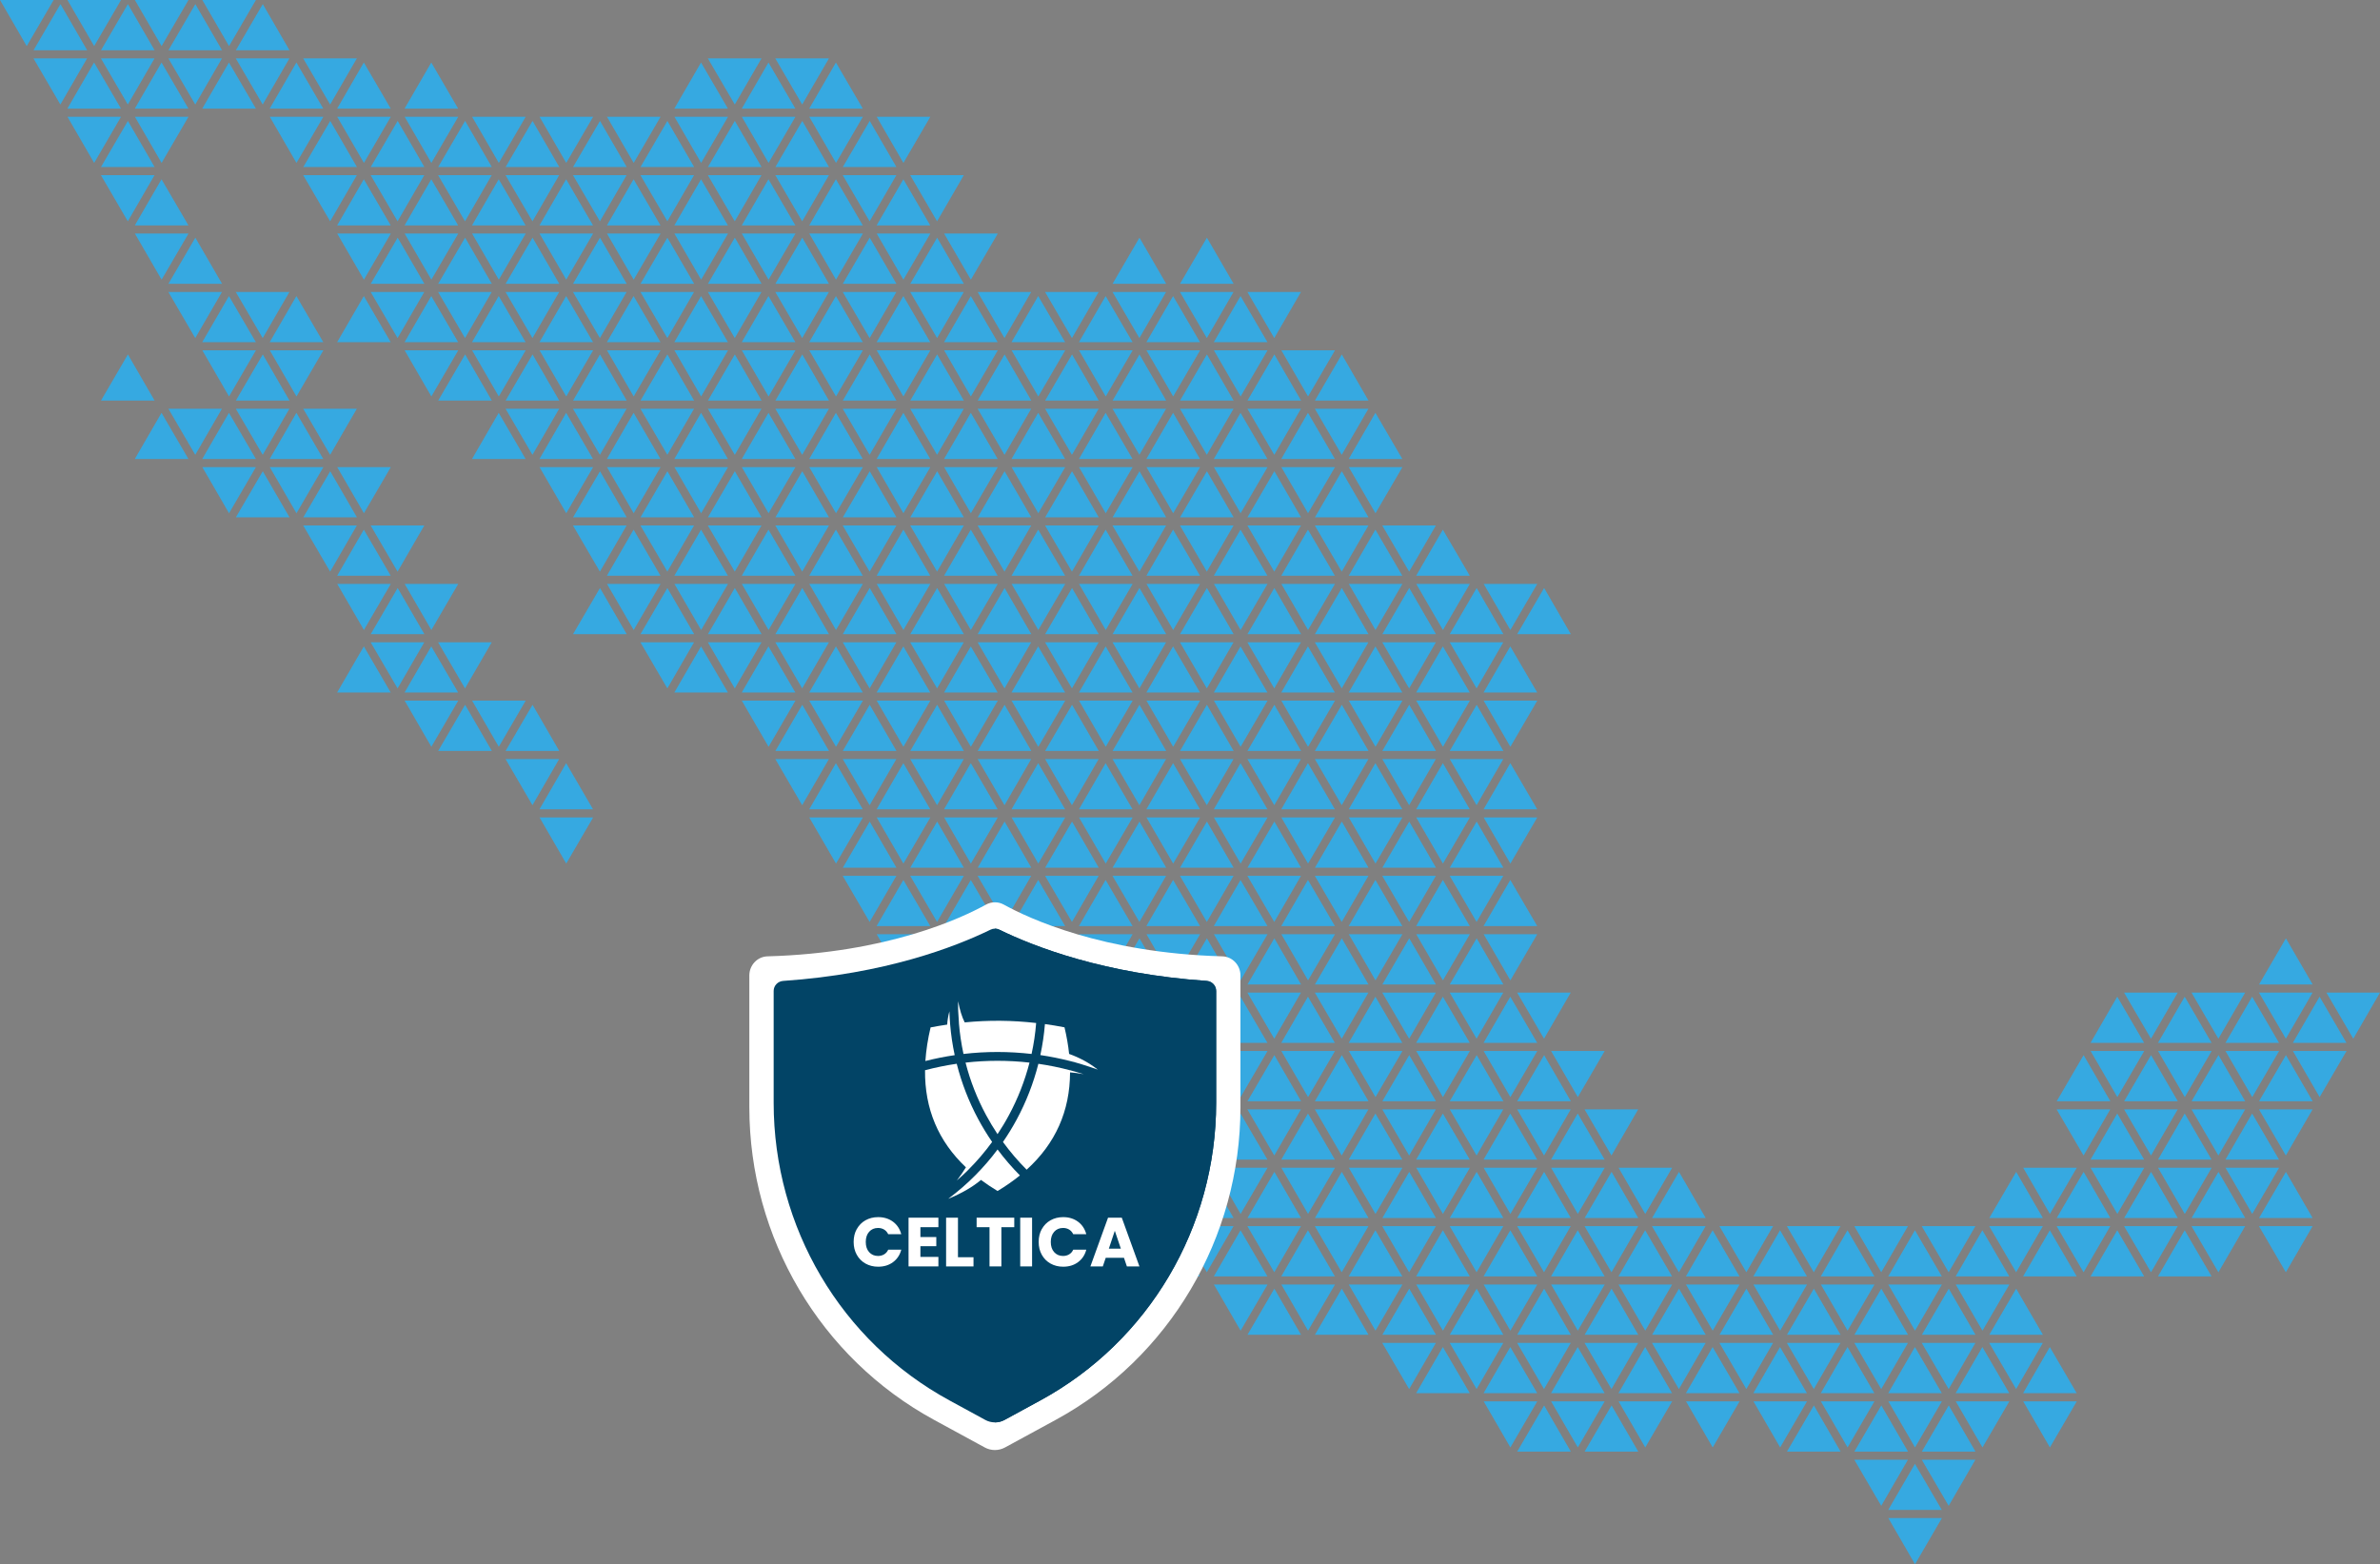<svg xmlns="http://www.w3.org/2000/svg" id="Layer_2" data-name="Layer 2" viewBox="0 0 555.82 365.34"><rect x="0" y="0" width="555.82" height="365.34" fill="#808080" stroke="none"/><defs><style>      .cls-1 {        fill: #024466;      }      .cls-1, .cls-2, .cls-3, .cls-4 {        stroke-width: 0px;      }      .cls-2 {        fill-rule: evenodd;      }      .cls-2, .cls-4 {        fill: #fff;      }      .cls-3 {        fill: #36a9e1;      }    </style></defs><g id="Capa_1" data-name="Capa 1"><g><g><polygon class="cls-3" points="225.09 231.83 218.84 242.6 212.56 231.83 225.09 231.83"></polygon><polygon class="cls-3" points="240.83 231.83 234.59 242.6 228.31 231.83 240.83 231.83"></polygon><polygon class="cls-3" points="256.58 231.83 250.34 242.6 244.06 231.83 256.58 231.83"></polygon><polygon class="cls-3" points="272.33 231.83 266.09 242.6 259.81 231.83 272.33 231.83"></polygon><polygon class="cls-3" points="288.08 231.83 281.84 242.6 275.56 231.83 288.08 231.83"></polygon><polygon class="cls-3" points="303.83 231.83 297.59 242.6 291.31 231.83 303.83 231.83"></polygon><polygon class="cls-3" points="319.58 231.83 313.34 242.6 307.06 231.83 319.58 231.83"></polygon><polygon class="cls-3" points="335.33 231.83 329.09 242.6 322.81 231.83 335.33 231.83"></polygon><polygon class="cls-3" points="351.08 231.83 344.84 242.6 338.56 231.83 351.08 231.83"></polygon><polygon class="cls-3" points="366.83 231.83 360.59 242.6 354.31 231.83 366.83 231.83"></polygon><polygon class="cls-3" points="508.58 231.83 502.34 242.6 496.05 231.83 508.58 231.83"></polygon><polygon class="cls-3" points="524.33 231.83 518.08 242.6 511.8 231.83 524.33 231.83"></polygon><polygon class="cls-3" points="540.08 231.83 533.83 242.6 527.55 231.83 540.08 231.83"></polygon><polygon class="cls-3" points="555.82 231.83 549.58 242.6 543.3 231.83 555.82 231.83"></polygon><polygon class="cls-3" points="204.72 243.57 210.97 232.79 217.25 243.57 204.72 243.57"></polygon><polygon class="cls-3" points="220.47 243.57 226.72 232.79 233 243.57 220.47 243.57"></polygon><polygon class="cls-3" points="236.22 243.57 242.46 232.79 248.75 243.57 236.22 243.57"></polygon><polygon class="cls-3" points="251.97 243.57 258.21 232.79 264.5 243.57 251.97 243.57"></polygon><polygon class="cls-3" points="267.72 243.57 273.96 232.79 280.25 243.57 267.72 243.57"></polygon><polygon class="cls-3" points="283.47 243.57 289.71 232.79 296 243.57 283.47 243.57"></polygon><polygon class="cls-3" points="299.22 243.57 305.46 232.79 311.75 243.57 299.22 243.57"></polygon><polygon class="cls-3" points="314.97 243.57 321.21 232.79 327.5 243.57 314.97 243.57"></polygon><polygon class="cls-3" points="330.72 243.57 336.96 232.79 343.25 243.57 330.72 243.57"></polygon><polygon class="cls-3" points="346.47 243.57 352.71 232.79 359 243.57 346.47 243.57"></polygon><polygon class="cls-3" points="488.22 243.57 494.46 232.79 500.74 243.57 488.22 243.57"></polygon><polygon class="cls-3" points="503.97 243.57 510.21 232.79 516.49 243.57 503.97 243.57"></polygon><polygon class="cls-3" points="519.72 243.57 525.96 232.79 532.24 243.57 519.72 243.57"></polygon><polygon class="cls-3" points="535.46 243.57 541.71 232.79 547.99 243.57 535.46 243.57"></polygon><polygon class="cls-3" points="209.34 204.56 203.09 215.33 196.81 204.56 209.34 204.56"></polygon><polygon class="cls-3" points="225.09 204.56 218.84 215.33 212.56 204.56 225.09 204.56"></polygon><polygon class="cls-3" points="240.83 204.56 234.59 215.33 228.31 204.56 240.83 204.56"></polygon><polygon class="cls-3" points="256.58 204.56 250.34 215.33 244.06 204.56 256.58 204.56"></polygon><polygon class="cls-3" points="272.33 204.56 266.09 215.33 259.81 204.56 272.33 204.56"></polygon><polygon class="cls-3" points="288.08 204.56 281.84 215.33 275.56 204.56 288.08 204.56"></polygon><polygon class="cls-3" points="303.83 204.56 297.59 215.33 291.31 204.56 303.83 204.56"></polygon><polygon class="cls-3" points="319.58 204.56 313.34 215.33 307.06 204.56 319.58 204.56"></polygon><polygon class="cls-3" points="335.33 204.56 329.09 215.33 322.81 204.56 335.33 204.56"></polygon><polygon class="cls-3" points="351.08 204.56 344.84 215.33 338.56 204.56 351.08 204.56"></polygon><polygon class="cls-3" points="204.72 216.29 210.97 205.52 217.25 216.29 204.72 216.29"></polygon><polygon class="cls-3" points="220.47 216.29 226.72 205.52 233 216.29 220.47 216.29"></polygon><polygon class="cls-3" points="236.22 216.29 242.46 205.52 248.75 216.29 236.22 216.29"></polygon><polygon class="cls-3" points="251.97 216.29 258.21 205.52 264.5 216.29 251.97 216.29"></polygon><polygon class="cls-3" points="267.72 216.29 273.96 205.52 280.25 216.29 267.72 216.29"></polygon><polygon class="cls-3" points="283.47 216.29 289.71 205.52 296 216.29 283.47 216.29"></polygon><polygon class="cls-3" points="299.22 216.29 305.46 205.52 311.75 216.29 299.22 216.29"></polygon><polygon class="cls-3" points="314.97 216.29 321.21 205.52 327.5 216.29 314.97 216.29"></polygon><polygon class="cls-3" points="330.72 216.29 336.96 205.52 343.25 216.29 330.72 216.29"></polygon><polygon class="cls-3" points="346.47 216.29 352.71 205.52 359 216.29 346.47 216.29"></polygon><polygon class="cls-3" points="130.59 177.28 124.35 188.06 118.06 177.28 130.59 177.28"></polygon><polygon class="cls-3" points="193.59 177.28 187.34 188.06 181.06 177.28 193.59 177.28"></polygon><polygon class="cls-3" points="209.34 177.28 203.09 188.06 196.81 177.28 209.34 177.28"></polygon><polygon class="cls-3" points="225.09 177.28 218.84 188.06 212.56 177.28 225.09 177.28"></polygon><polygon class="cls-3" points="240.83 177.28 234.59 188.06 228.31 177.28 240.83 177.28"></polygon><polygon class="cls-3" points="256.58 177.28 250.34 188.06 244.06 177.28 256.58 177.28"></polygon><polygon class="cls-3" points="272.33 177.28 266.09 188.06 259.81 177.28 272.33 177.28"></polygon><polygon class="cls-3" points="288.08 177.28 281.84 188.06 275.56 177.28 288.08 177.28"></polygon><polygon class="cls-3" points="303.83 177.28 297.59 188.06 291.31 177.28 303.83 177.28"></polygon><polygon class="cls-3" points="319.58 177.28 313.34 188.06 307.06 177.28 319.58 177.28"></polygon><polygon class="cls-3" points="335.33 177.28 329.09 188.06 322.81 177.28 335.33 177.28"></polygon><polygon class="cls-3" points="351.08 177.28 344.84 188.06 338.56 177.28 351.08 177.28"></polygon><polygon class="cls-3" points="125.98 189.02 132.22 178.24 138.5 189.02 125.98 189.02"></polygon><polygon class="cls-3" points="188.98 189.02 195.22 178.24 201.5 189.02 188.98 189.02"></polygon><polygon class="cls-3" points="204.72 189.02 210.97 178.24 217.25 189.02 204.72 189.02"></polygon><polygon class="cls-3" points="220.47 189.02 226.72 178.24 233 189.02 220.47 189.02"></polygon><polygon class="cls-3" points="236.22 189.02 242.46 178.24 248.75 189.02 236.22 189.02"></polygon><polygon class="cls-3" points="251.97 189.02 258.21 178.24 264.5 189.02 251.97 189.02"></polygon><polygon class="cls-3" points="267.72 189.02 273.96 178.24 280.25 189.02 267.72 189.02"></polygon><polygon class="cls-3" points="283.47 189.02 289.71 178.24 296 189.02 283.47 189.02"></polygon><polygon class="cls-3" points="299.22 189.02 305.46 178.24 311.75 189.02 299.22 189.02"></polygon><polygon class="cls-3" points="314.97 189.02 321.21 178.24 327.5 189.02 314.97 189.02"></polygon><polygon class="cls-3" points="330.72 189.02 336.96 178.24 343.25 189.02 330.72 189.02"></polygon><polygon class="cls-3" points="346.47 189.02 352.71 178.24 359 189.02 346.47 189.02"></polygon><polygon class="cls-3" points="99.09 150.01 92.85 160.78 86.56 150.01 99.09 150.01"></polygon><polygon class="cls-3" points="114.84 150.01 108.6 160.78 102.31 150.01 114.84 150.01"></polygon><polygon class="cls-3" points="162.09 150.01 155.85 160.78 149.56 150.01 162.09 150.01"></polygon><polygon class="cls-3" points="177.84 150.01 171.6 160.78 165.31 150.01 177.84 150.01"></polygon><polygon class="cls-3" points="193.59 150.01 187.34 160.78 181.06 150.01 193.59 150.01"></polygon><polygon class="cls-3" points="209.34 150.01 203.09 160.78 196.81 150.01 209.34 150.01"></polygon><polygon class="cls-3" points="225.09 150.01 218.84 160.78 212.56 150.01 225.09 150.01"></polygon><polygon class="cls-3" points="240.83 150.01 234.59 160.78 228.31 150.01 240.83 150.01"></polygon><polygon class="cls-3" points="256.58 150.01 250.34 160.78 244.06 150.01 256.58 150.01"></polygon><polygon class="cls-3" points="272.33 150.01 266.09 160.78 259.81 150.01 272.33 150.01"></polygon><polygon class="cls-3" points="288.08 150.01 281.84 160.78 275.56 150.01 288.08 150.01"></polygon><polygon class="cls-3" points="303.83 150.01 297.59 160.78 291.31 150.01 303.83 150.01"></polygon><polygon class="cls-3" points="319.58 150.01 313.34 160.78 307.06 150.01 319.58 150.01"></polygon><polygon class="cls-3" points="335.33 150.01 329.09 160.78 322.81 150.01 335.33 150.01"></polygon><polygon class="cls-3" points="351.08 150.01 344.84 160.78 338.56 150.01 351.08 150.01"></polygon><polygon class="cls-3" points="78.73 161.74 84.97 150.97 91.25 161.74 78.73 161.74"></polygon><polygon class="cls-3" points="94.48 161.74 100.72 150.97 107 161.74 94.48 161.74"></polygon><polygon class="cls-3" points="157.48 161.74 163.72 150.97 170 161.74 157.48 161.74"></polygon><polygon class="cls-3" points="173.23 161.74 179.47 150.97 185.75 161.74 173.23 161.74"></polygon><polygon class="cls-3" points="188.98 161.74 195.22 150.97 201.5 161.74 188.98 161.74"></polygon><polygon class="cls-3" points="204.72 161.74 210.97 150.97 217.25 161.74 204.72 161.74"></polygon><polygon class="cls-3" points="220.47 161.74 226.72 150.97 233 161.74 220.47 161.74"></polygon><polygon class="cls-3" points="236.22 161.74 242.46 150.97 248.75 161.74 236.22 161.74"></polygon><polygon class="cls-3" points="251.97 161.74 258.21 150.97 264.5 161.74 251.97 161.74"></polygon><polygon class="cls-3" points="267.72 161.74 273.96 150.97 280.25 161.74 267.72 161.74"></polygon><polygon class="cls-3" points="283.47 161.74 289.71 150.97 296 161.74 283.47 161.74"></polygon><polygon class="cls-3" points="299.22 161.74 305.46 150.97 311.75 161.74 299.22 161.74"></polygon><polygon class="cls-3" points="314.97 161.74 321.21 150.97 327.5 161.74 314.97 161.74"></polygon><polygon class="cls-3" points="330.72 161.74 336.96 150.97 343.25 161.74 330.72 161.74"></polygon><polygon class="cls-3" points="346.47 161.74 352.71 150.97 359 161.74 346.47 161.74"></polygon><polygon class="cls-3" points="83.34 122.73 77.1 133.51 70.81 122.73 83.34 122.73"></polygon><polygon class="cls-3" points="99.09 122.73 92.85 133.51 86.56 122.73 99.09 122.73"></polygon><polygon class="cls-3" points="146.34 122.73 140.1 133.51 133.81 122.73 146.34 122.73"></polygon><polygon class="cls-3" points="162.09 122.73 155.85 133.51 149.56 122.73 162.09 122.73"></polygon><polygon class="cls-3" points="177.84 122.73 171.6 133.51 165.31 122.73 177.84 122.73"></polygon><polygon class="cls-3" points="193.59 122.73 187.34 133.51 181.06 122.73 193.59 122.73"></polygon><polygon class="cls-3" points="209.34 122.73 203.09 133.51 196.81 122.73 209.34 122.73"></polygon><polygon class="cls-3" points="225.09 122.73 218.84 133.51 212.56 122.73 225.09 122.73"></polygon><polygon class="cls-3" points="240.83 122.73 234.59 133.51 228.31 122.73 240.83 122.73"></polygon><polygon class="cls-3" points="256.58 122.73 250.34 133.51 244.06 122.73 256.58 122.73"></polygon><polygon class="cls-3" points="272.33 122.73 266.09 133.51 259.81 122.73 272.33 122.73"></polygon><polygon class="cls-3" points="288.08 122.73 281.84 133.51 275.56 122.73 288.08 122.73"></polygon><polygon class="cls-3" points="303.83 122.73 297.59 133.51 291.31 122.73 303.83 122.73"></polygon><polygon class="cls-3" points="319.58 122.73 313.34 133.51 307.06 122.73 319.58 122.73"></polygon><polygon class="cls-3" points="335.33 122.73 329.09 133.51 322.81 122.73 335.33 122.73"></polygon><polygon class="cls-3" points="78.73 134.47 84.97 123.7 91.25 134.47 78.73 134.47"></polygon><polygon class="cls-3" points="141.73 134.47 147.97 123.7 154.25 134.47 141.73 134.47"></polygon><polygon class="cls-3" points="157.48 134.47 163.72 123.7 170 134.47 157.48 134.47"></polygon><polygon class="cls-3" points="173.23 134.47 179.47 123.7 185.75 134.47 173.23 134.47"></polygon><polygon class="cls-3" points="188.98 134.47 195.22 123.7 201.5 134.47 188.98 134.47"></polygon><polygon class="cls-3" points="204.72 134.47 210.97 123.7 217.25 134.47 204.72 134.47"></polygon><polygon class="cls-3" points="220.47 134.47 226.72 123.7 233 134.47 220.47 134.47"></polygon><polygon class="cls-3" points="236.22 134.47 242.46 123.7 248.75 134.47 236.22 134.47"></polygon><polygon class="cls-3" points="251.97 134.47 258.21 123.7 264.5 134.47 251.97 134.47"></polygon><polygon class="cls-3" points="267.72 134.47 273.96 123.7 280.25 134.47 267.72 134.47"></polygon><polygon class="cls-3" points="283.47 134.47 289.71 123.7 296 134.47 283.47 134.47"></polygon><polygon class="cls-3" points="299.22 134.47 305.46 123.7 311.75 134.47 299.22 134.47"></polygon><polygon class="cls-3" points="314.97 134.47 321.21 123.7 327.5 134.47 314.97 134.47"></polygon><polygon class="cls-3" points="330.72 134.47 336.96 123.7 343.25 134.47 330.72 134.47"></polygon><polygon class="cls-3" points="51.84 95.46 45.6 106.23 39.32 95.46 51.84 95.46"></polygon><polygon class="cls-3" points="67.59 95.46 61.35 106.23 55.06 95.46 67.59 95.46"></polygon><polygon class="cls-3" points="83.34 95.46 77.1 106.23 70.81 95.46 83.34 95.46"></polygon><polygon class="cls-3" points="130.59 95.46 124.35 106.23 118.06 95.46 130.59 95.46"></polygon><polygon class="cls-3" points="146.34 95.46 140.1 106.23 133.81 95.46 146.34 95.46"></polygon><polygon class="cls-3" points="162.09 95.46 155.85 106.23 149.56 95.46 162.09 95.46"></polygon><polygon class="cls-3" points="177.84 95.46 171.6 106.23 165.31 95.46 177.84 95.46"></polygon><polygon class="cls-3" points="193.59 95.46 187.34 106.23 181.06 95.46 193.59 95.46"></polygon><polygon class="cls-3" points="209.34 95.46 203.09 106.23 196.81 95.46 209.34 95.46"></polygon><polygon class="cls-3" points="225.09 95.46 218.84 106.23 212.56 95.46 225.09 95.46"></polygon><polygon class="cls-3" points="240.83 95.46 234.59 106.23 228.31 95.46 240.83 95.46"></polygon><polygon class="cls-3" points="256.58 95.46 250.34 106.23 244.06 95.46 256.58 95.46"></polygon><polygon class="cls-3" points="272.33 95.46 266.09 106.23 259.81 95.46 272.33 95.46"></polygon><polygon class="cls-3" points="288.08 95.46 281.84 106.23 275.56 95.46 288.08 95.46"></polygon><polygon class="cls-3" points="303.83 95.46 297.59 106.23 291.31 95.46 303.83 95.46"></polygon><polygon class="cls-3" points="319.58 95.46 313.34 106.23 307.06 95.46 319.58 95.46"></polygon><polygon class="cls-3" points="31.48 107.2 37.72 96.42 44.01 107.2 31.48 107.2"></polygon><polygon class="cls-3" points="47.23 107.2 53.47 96.42 59.76 107.2 47.23 107.2"></polygon><polygon class="cls-3" points="62.98 107.2 69.22 96.42 75.5 107.2 62.98 107.2"></polygon><polygon class="cls-3" points="110.23 107.2 116.47 96.42 122.75 107.2 110.23 107.2"></polygon><polygon class="cls-3" points="125.98 107.2 132.22 96.42 138.5 107.2 125.98 107.2"></polygon><polygon class="cls-3" points="141.73 107.2 147.97 96.42 154.25 107.2 141.73 107.2"></polygon><polygon class="cls-3" points="157.48 107.2 163.72 96.42 170 107.2 157.48 107.2"></polygon><polygon class="cls-3" points="173.23 107.2 179.47 96.42 185.75 107.2 173.23 107.2"></polygon><polygon class="cls-3" points="188.98 107.2 195.22 96.42 201.5 107.2 188.98 107.2"></polygon><polygon class="cls-3" points="204.72 107.2 210.97 96.42 217.25 107.2 204.72 107.2"></polygon><polygon class="cls-3" points="220.47 107.2 226.72 96.42 233 107.2 220.47 107.2"></polygon><polygon class="cls-3" points="236.22 107.2 242.46 96.42 248.75 107.2 236.22 107.2"></polygon><polygon class="cls-3" points="251.97 107.2 258.21 96.42 264.5 107.2 251.97 107.2"></polygon><polygon class="cls-3" points="267.72 107.2 273.96 96.42 280.25 107.2 267.72 107.2"></polygon><polygon class="cls-3" points="283.47 107.2 289.71 96.42 296 107.2 283.47 107.2"></polygon><polygon class="cls-3" points="299.22 107.2 305.46 96.42 311.75 107.2 299.22 107.2"></polygon><polygon class="cls-3" points="314.97 107.2 321.21 96.42 327.5 107.2 314.97 107.2"></polygon><polygon class="cls-3" points="51.84 68.19 45.6 78.96 39.32 68.19 51.84 68.19"></polygon><polygon class="cls-3" points="67.59 68.19 61.35 78.96 55.06 68.19 67.59 68.19"></polygon><polygon class="cls-3" points="99.09 68.19 92.85 78.96 86.56 68.19 99.09 68.19"></polygon><polygon class="cls-3" points="114.84 68.19 108.6 78.96 102.31 68.19 114.84 68.19"></polygon><polygon class="cls-3" points="130.59 68.19 124.35 78.96 118.06 68.19 130.59 68.19"></polygon><polygon class="cls-3" points="146.34 68.19 140.1 78.96 133.81 68.19 146.34 68.19"></polygon><polygon class="cls-3" points="162.09 68.19 155.85 78.96 149.56 68.19 162.09 68.19"></polygon><polygon class="cls-3" points="177.84 68.19 171.6 78.96 165.31 68.19 177.84 68.19"></polygon><polygon class="cls-3" points="193.59 68.19 187.34 78.96 181.06 68.19 193.59 68.19"></polygon><polygon class="cls-3" points="209.34 68.19 203.09 78.96 196.81 68.19 209.34 68.19"></polygon><polygon class="cls-3" points="225.09 68.19 218.84 78.96 212.56 68.19 225.09 68.19"></polygon><polygon class="cls-3" points="240.83 68.19 234.59 78.96 228.31 68.19 240.83 68.19"></polygon><polygon class="cls-3" points="256.58 68.19 250.34 78.96 244.06 68.19 256.58 68.19"></polygon><polygon class="cls-3" points="272.33 68.19 266.09 78.96 259.81 68.19 272.33 68.19"></polygon><polygon class="cls-3" points="288.08 68.19 281.84 78.96 275.56 68.19 288.08 68.19"></polygon><polygon class="cls-3" points="303.83 68.19 297.59 78.96 291.31 68.19 303.83 68.19"></polygon><polygon class="cls-3" points="47.23 79.92 53.47 69.15 59.76 79.92 47.23 79.92"></polygon><polygon class="cls-3" points="62.98 79.92 69.22 69.15 75.5 79.92 62.98 79.92"></polygon><polygon class="cls-3" points="78.73 79.92 84.97 69.15 91.25 79.92 78.73 79.92"></polygon><polygon class="cls-3" points="94.48 79.92 100.72 69.15 107 79.92 94.48 79.92"></polygon><polygon class="cls-3" points="110.23 79.92 116.47 69.15 122.75 79.92 110.23 79.92"></polygon><polygon class="cls-3" points="125.98 79.92 132.22 69.15 138.5 79.92 125.98 79.92"></polygon><polygon class="cls-3" points="141.73 79.92 147.97 69.15 154.25 79.92 141.73 79.92"></polygon><polygon class="cls-3" points="157.48 79.92 163.72 69.15 170 79.92 157.48 79.92"></polygon><polygon class="cls-3" points="173.23 79.92 179.47 69.15 185.75 79.92 173.23 79.92"></polygon><polygon class="cls-3" points="188.98 79.92 195.22 69.15 201.5 79.92 188.98 79.92"></polygon><polygon class="cls-3" points="204.72 79.92 210.97 69.15 217.25 79.92 204.72 79.92"></polygon><polygon class="cls-3" points="220.47 79.92 226.72 69.15 233 79.92 220.47 79.92"></polygon><polygon class="cls-3" points="236.22 79.92 242.46 69.15 248.75 79.92 236.22 79.92"></polygon><polygon class="cls-3" points="251.97 79.92 258.21 69.15 264.5 79.92 251.97 79.92"></polygon><polygon class="cls-3" points="267.72 79.92 273.96 69.15 280.25 79.92 267.72 79.92"></polygon><polygon class="cls-3" points="283.47 79.92 289.71 69.15 296 79.92 283.47 79.92"></polygon><polygon class="cls-3" points="36.09 40.91 29.85 51.69 23.57 40.91 36.09 40.91"></polygon><polygon class="cls-3" points="83.34 40.91 77.1 51.69 70.81 40.91 83.34 40.91"></polygon><polygon class="cls-3" points="99.09 40.91 92.85 51.69 86.56 40.91 99.09 40.91"></polygon><polygon class="cls-3" points="114.84 40.91 108.6 51.69 102.31 40.91 114.84 40.91"></polygon><polygon class="cls-3" points="130.59 40.91 124.35 51.69 118.06 40.91 130.59 40.91"></polygon><polygon class="cls-3" points="146.34 40.91 140.1 51.69 133.81 40.91 146.34 40.91"></polygon><polygon class="cls-3" points="162.09 40.91 155.85 51.69 149.56 40.91 162.09 40.91"></polygon><polygon class="cls-3" points="177.84 40.91 171.6 51.69 165.31 40.91 177.84 40.91"></polygon><polygon class="cls-3" points="193.59 40.91 187.34 51.69 181.06 40.91 193.59 40.91"></polygon><polygon class="cls-3" points="209.34 40.91 203.09 51.69 196.81 40.91 209.34 40.91"></polygon><polygon class="cls-3" points="225.09 40.91 218.84 51.69 212.56 40.91 225.09 40.91"></polygon><polygon class="cls-3" points="31.48 52.65 37.72 41.87 44.01 52.65 31.48 52.65"></polygon><polygon class="cls-3" points="78.73 52.65 84.97 41.87 91.25 52.65 78.73 52.65"></polygon><polygon class="cls-3" points="94.48 52.65 100.72 41.87 107 52.65 94.48 52.65"></polygon><polygon class="cls-3" points="110.23 52.65 116.47 41.87 122.75 52.65 110.23 52.65"></polygon><polygon class="cls-3" points="125.98 52.65 132.22 41.87 138.5 52.65 125.98 52.65"></polygon><polygon class="cls-3" points="141.73 52.65 147.97 41.87 154.25 52.65 141.73 52.65"></polygon><polygon class="cls-3" points="157.48 52.65 163.72 41.87 170 52.65 157.48 52.65"></polygon><polygon class="cls-3" points="173.23 52.65 179.47 41.87 185.75 52.65 173.23 52.65"></polygon><polygon class="cls-3" points="188.98 52.65 195.22 41.87 201.5 52.65 188.98 52.65"></polygon><polygon class="cls-3" points="204.72 52.65 210.97 41.87 217.25 52.65 204.72 52.65"></polygon><polygon class="cls-3" points="20.34 13.64 14.1 24.41 7.82 13.64 20.34 13.64"></polygon><polygon class="cls-3" points="36.09 13.64 29.85 24.41 23.57 13.64 36.09 13.64"></polygon><polygon class="cls-3" points="51.84 13.64 45.6 24.41 39.32 13.64 51.84 13.64"></polygon><polygon class="cls-3" points="67.59 13.64 61.35 24.41 55.06 13.64 67.59 13.64"></polygon><polygon class="cls-3" points="83.34 13.64 77.1 24.41 70.81 13.64 83.34 13.64"></polygon><polygon class="cls-3" points="177.84 13.64 171.6 24.41 165.31 13.64 177.84 13.64"></polygon><polygon class="cls-3" points="193.59 13.64 187.34 24.41 181.06 13.64 193.59 13.64"></polygon><polygon class="cls-3" points="15.73 25.37 21.97 14.6 28.26 25.37 15.73 25.37"></polygon><polygon class="cls-3" points="31.48 25.37 37.72 14.6 44.01 25.37 31.48 25.37"></polygon><polygon class="cls-3" points="47.23 25.37 53.47 14.6 59.76 25.37 47.23 25.37"></polygon><polygon class="cls-3" points="62.98 25.37 69.22 14.6 75.5 25.37 62.98 25.37"></polygon><polygon class="cls-3" points="78.73 25.37 84.97 14.6 91.25 25.37 78.73 25.37"></polygon><polygon class="cls-3" points="94.48 25.37 100.72 14.6 107 25.37 94.48 25.37"></polygon><polygon class="cls-3" points="157.48 25.37 163.72 14.6 170 25.37 157.48 25.37"></polygon><polygon class="cls-3" points="173.23 25.37 179.47 14.6 185.75 25.37 173.23 25.37"></polygon><polygon class="cls-3" points="188.98 25.37 195.22 14.6 201.5 25.37 188.98 25.37"></polygon><polygon class="cls-3" points="225.09 259.1 218.84 269.88 212.56 259.1 225.09 259.1"></polygon><polygon class="cls-3" points="240.83 259.1 234.59 269.88 228.31 259.1 240.83 259.1"></polygon><polygon class="cls-3" points="256.58 259.1 250.34 269.88 244.06 259.1 256.58 259.1"></polygon><polygon class="cls-3" points="272.33 259.1 266.09 269.88 259.81 259.1 272.33 259.1"></polygon><polygon class="cls-3" points="288.08 259.1 281.84 269.88 275.56 259.1 288.08 259.1"></polygon><polygon class="cls-3" points="303.83 259.1 297.59 269.88 291.31 259.1 303.83 259.1"></polygon><polygon class="cls-3" points="319.58 259.1 313.34 269.88 307.06 259.1 319.58 259.1"></polygon><polygon class="cls-3" points="335.33 259.1 329.09 269.88 322.81 259.1 335.33 259.1"></polygon><polygon class="cls-3" points="351.08 259.1 344.84 269.88 338.56 259.1 351.08 259.1"></polygon><polygon class="cls-3" points="366.83 259.1 360.59 269.88 354.31 259.1 366.83 259.1"></polygon><polygon class="cls-3" points="382.58 259.1 376.34 269.88 370.05 259.1 382.58 259.1"></polygon><polygon class="cls-3" points="492.83 259.1 486.59 269.88 480.3 259.1 492.83 259.1"></polygon><polygon class="cls-3" points="508.58 259.1 502.34 269.88 496.05 259.1 508.58 259.1"></polygon><polygon class="cls-3" points="524.33 259.1 518.08 269.88 511.8 259.1 524.33 259.1"></polygon><polygon class="cls-3" points="540.08 259.1 533.83 269.88 527.55 259.1 540.08 259.1"></polygon><polygon class="cls-3" points="220.47 270.84 226.72 260.07 233 270.84 220.47 270.84"></polygon><polygon class="cls-3" points="236.22 270.84 242.46 260.07 248.75 270.84 236.22 270.84"></polygon><polygon class="cls-3" points="251.97 270.84 258.21 260.07 264.5 270.84 251.97 270.84"></polygon><polygon class="cls-3" points="267.72 270.84 273.96 260.07 280.25 270.84 267.72 270.84"></polygon><polygon class="cls-3" points="283.47 270.84 289.71 260.07 296 270.84 283.47 270.84"></polygon><polygon class="cls-3" points="299.22 270.84 305.46 260.07 311.75 270.84 299.22 270.84"></polygon><polygon class="cls-3" points="314.97 270.84 321.21 260.07 327.5 270.84 314.97 270.84"></polygon><polygon class="cls-3" points="330.72 270.84 336.96 260.07 343.25 270.84 330.72 270.84"></polygon><polygon class="cls-3" points="346.47 270.84 352.71 260.07 359 270.84 346.47 270.84"></polygon><polygon class="cls-3" points="362.22 270.84 368.46 260.07 374.75 270.84 362.22 270.84"></polygon><polygon class="cls-3" points="488.22 270.84 494.46 260.07 500.74 270.84 488.22 270.84"></polygon><polygon class="cls-3" points="503.97 270.84 510.21 260.07 516.49 270.84 503.97 270.84"></polygon><polygon class="cls-3" points="519.72 270.84 525.96 260.07 532.24 270.84 519.72 270.84"></polygon><polygon class="cls-3" points="272.33 286.38 266.09 297.15 259.81 286.38 272.33 286.38"></polygon><polygon class="cls-3" points="288.08 286.38 281.84 297.15 275.56 286.38 288.08 286.38"></polygon><polygon class="cls-3" points="303.83 286.38 297.59 297.15 291.31 286.38 303.83 286.38"></polygon><polygon class="cls-3" points="319.58 286.38 313.34 297.15 307.06 286.38 319.58 286.38"></polygon><polygon class="cls-3" points="335.33 286.38 329.09 297.15 322.81 286.38 335.33 286.38"></polygon><polygon class="cls-3" points="351.08 286.38 344.84 297.15 338.56 286.38 351.08 286.38"></polygon><polygon class="cls-3" points="366.83 286.38 360.59 297.15 354.31 286.38 366.83 286.38"></polygon><polygon class="cls-3" points="382.58 286.38 376.34 297.15 370.05 286.38 382.58 286.38"></polygon><polygon class="cls-3" points="398.33 286.38 392.09 297.15 385.8 286.38 398.33 286.38"></polygon><polygon class="cls-3" points="414.08 286.38 407.84 297.15 401.55 286.38 414.08 286.38"></polygon><polygon class="cls-3" points="429.83 286.38 423.59 297.15 417.3 286.38 429.83 286.38"></polygon><polygon class="cls-3" points="445.58 286.38 439.34 297.15 433.05 286.38 445.58 286.38"></polygon><polygon class="cls-3" points="461.33 286.38 455.09 297.15 448.8 286.38 461.33 286.38"></polygon><polygon class="cls-3" points="477.08 286.38 470.84 297.15 464.55 286.38 477.08 286.38"></polygon><polygon class="cls-3" points="492.83 286.38 486.59 297.15 480.3 286.38 492.83 286.38"></polygon><polygon class="cls-3" points="508.58 286.38 502.34 297.15 496.05 286.38 508.58 286.38"></polygon><polygon class="cls-3" points="524.33 286.38 518.08 297.15 511.8 286.38 524.33 286.38"></polygon><polygon class="cls-3" points="540.08 286.38 533.83 297.15 527.55 286.38 540.08 286.38"></polygon><polygon class="cls-3" points="267.72 298.11 273.96 287.34 280.25 298.11 267.72 298.11"></polygon><polygon class="cls-3" points="283.47 298.11 289.71 287.34 296 298.11 283.47 298.11"></polygon><polygon class="cls-3" points="299.22 298.11 305.46 287.34 311.75 298.11 299.22 298.11"></polygon><polygon class="cls-3" points="314.97 298.11 321.21 287.34 327.5 298.11 314.97 298.11"></polygon><polygon class="cls-3" points="330.72 298.11 336.96 287.34 343.25 298.11 330.72 298.11"></polygon><polygon class="cls-3" points="346.47 298.11 352.71 287.34 359 298.11 346.47 298.11"></polygon><polygon class="cls-3" points="362.22 298.11 368.46 287.34 374.75 298.11 362.22 298.11"></polygon><polygon class="cls-3" points="377.97 298.11 384.21 287.34 390.49 298.11 377.97 298.11"></polygon><polygon class="cls-3" points="393.72 298.11 399.96 287.34 406.24 298.11 393.72 298.11"></polygon><polygon class="cls-3" points="409.47 298.11 415.71 287.34 421.99 298.11 409.47 298.11"></polygon><polygon class="cls-3" points="425.22 298.11 431.46 287.34 437.74 298.11 425.22 298.11"></polygon><polygon class="cls-3" points="440.97 298.11 447.21 287.34 453.49 298.11 440.97 298.11"></polygon><polygon class="cls-3" points="456.72 298.11 462.96 287.34 469.24 298.11 456.72 298.11"></polygon><polygon class="cls-3" points="472.47 298.11 478.71 287.34 484.99 298.11 472.47 298.11"></polygon><polygon class="cls-3" points="488.22 298.11 494.46 287.34 500.74 298.11 488.22 298.11"></polygon><polygon class="cls-3" points="503.97 298.11 510.21 287.34 516.49 298.11 503.97 298.11"></polygon><polygon class="cls-3" points="335.33 313.65 329.09 324.43 322.81 313.65 335.33 313.65"></polygon><polygon class="cls-3" points="351.08 313.65 344.84 324.43 338.56 313.65 351.08 313.65"></polygon><polygon class="cls-3" points="366.83 313.65 360.59 324.43 354.31 313.65 366.83 313.65"></polygon><polygon class="cls-3" points="382.58 313.65 376.34 324.43 370.05 313.65 382.58 313.65"></polygon><polygon class="cls-3" points="398.33 313.65 392.09 324.43 385.8 313.65 398.33 313.65"></polygon><polygon class="cls-3" points="414.08 313.65 407.84 324.43 401.55 313.65 414.08 313.65"></polygon><polygon class="cls-3" points="429.83 313.65 423.59 324.43 417.3 313.65 429.83 313.65"></polygon><polygon class="cls-3" points="445.58 313.65 439.34 324.43 433.05 313.65 445.58 313.65"></polygon><polygon class="cls-3" points="461.33 313.65 455.09 324.43 448.8 313.65 461.33 313.65"></polygon><polygon class="cls-3" points="477.08 313.65 470.84 324.43 464.55 313.65 477.08 313.65"></polygon><polygon class="cls-3" points="330.72 325.39 336.96 314.61 343.25 325.39 330.72 325.39"></polygon><polygon class="cls-3" points="346.47 325.39 352.71 314.61 359 325.39 346.47 325.39"></polygon><polygon class="cls-3" points="362.22 325.39 368.46 314.61 374.75 325.39 362.22 325.39"></polygon><polygon class="cls-3" points="377.97 325.39 384.21 314.61 390.49 325.39 377.97 325.39"></polygon><polygon class="cls-3" points="393.72 325.39 399.96 314.61 406.24 325.39 393.72 325.39"></polygon><polygon class="cls-3" points="409.47 325.39 415.71 314.61 421.99 325.39 409.47 325.39"></polygon><polygon class="cls-3" points="425.22 325.39 431.46 314.61 437.74 325.39 425.22 325.39"></polygon><polygon class="cls-3" points="440.97 325.39 447.21 314.61 453.49 325.39 440.97 325.39"></polygon><polygon class="cls-3" points="456.72 325.39 462.96 314.61 469.24 325.39 456.72 325.39"></polygon><polygon class="cls-3" points="472.47 325.39 478.71 314.61 484.99 325.39 472.47 325.39"></polygon><polygon class="cls-3" points="445.58 340.93 439.34 351.7 433.05 340.93 445.58 340.93"></polygon><polygon class="cls-3" points="461.33 340.93 455.09 351.7 448.8 340.93 461.33 340.93"></polygon><polygon class="cls-3" points="440.97 352.66 447.21 341.89 453.49 352.66 440.97 352.66"></polygon><polygon class="cls-3" points="535.48 245.47 541.72 256.24 548.01 245.47 535.48 245.47"></polygon><polygon class="cls-3" points="519.73 245.47 525.98 256.24 532.26 245.47 519.73 245.47"></polygon><polygon class="cls-3" points="503.98 245.47 510.23 256.24 516.51 245.47 503.98 245.47"></polygon><polygon class="cls-3" points="488.23 245.47 494.48 256.24 500.76 245.47 488.23 245.47"></polygon><polygon class="cls-3" points="362.24 245.47 368.48 256.24 374.76 245.47 362.24 245.47"></polygon><polygon class="cls-3" points="346.49 245.47 352.73 256.24 359.01 245.47 346.49 245.47"></polygon><polygon class="cls-3" points="330.74 245.47 336.98 256.24 343.27 245.47 330.74 245.47"></polygon><polygon class="cls-3" points="314.99 245.47 321.23 256.24 327.52 245.47 314.99 245.47"></polygon><polygon class="cls-3" points="299.24 245.47 305.48 256.24 311.77 245.47 299.24 245.47"></polygon><polygon class="cls-3" points="283.49 245.47 289.73 256.24 296.02 245.47 283.49 245.47"></polygon><polygon class="cls-3" points="267.74 245.47 273.98 256.24 280.27 245.47 267.74 245.47"></polygon><polygon class="cls-3" points="251.99 245.47 258.23 256.24 264.52 245.47 251.99 245.47"></polygon><polygon class="cls-3" points="236.24 245.47 242.48 256.24 248.77 245.47 236.24 245.47"></polygon><polygon class="cls-3" points="220.49 245.47 226.73 256.24 233.02 245.47 220.49 245.47"></polygon><polygon class="cls-3" points="204.74 245.47 210.98 256.24 217.27 245.47 204.74 245.47"></polygon><polygon class="cls-3" points="540.09 257.2 533.85 246.43 527.57 257.2 540.09 257.2"></polygon><polygon class="cls-3" points="524.34 257.2 518.1 246.43 511.82 257.2 524.34 257.2"></polygon><polygon class="cls-3" points="508.6 257.2 502.35 246.43 496.07 257.2 508.6 257.2"></polygon><polygon class="cls-3" points="492.85 257.2 486.6 246.43 480.32 257.2 492.85 257.2"></polygon><polygon class="cls-3" points="366.85 257.2 360.61 246.43 354.32 257.2 366.85 257.2"></polygon><polygon class="cls-3" points="351.1 257.2 344.86 246.43 338.57 257.2 351.1 257.2"></polygon><polygon class="cls-3" points="335.35 257.2 329.11 246.43 322.83 257.2 335.35 257.2"></polygon><polygon class="cls-3" points="319.6 257.2 313.36 246.43 307.08 257.2 319.6 257.2"></polygon><polygon class="cls-3" points="303.85 257.2 297.61 246.43 291.33 257.2 303.85 257.2"></polygon><polygon class="cls-3" points="288.1 257.2 281.86 246.43 275.58 257.2 288.1 257.2"></polygon><polygon class="cls-3" points="272.35 257.2 266.11 246.43 259.83 257.2 272.35 257.2"></polygon><polygon class="cls-3" points="256.6 257.2 250.36 246.43 244.08 257.2 256.6 257.2"></polygon><polygon class="cls-3" points="240.85 257.2 234.61 246.43 228.33 257.2 240.85 257.2"></polygon><polygon class="cls-3" points="225.1 257.2 218.86 246.43 212.58 257.2 225.1 257.2"></polygon><polygon class="cls-3" points="519.73 272.74 525.98 283.52 532.26 272.74 519.73 272.74"></polygon><polygon class="cls-3" points="503.98 272.74 510.23 283.52 516.51 272.74 503.98 272.74"></polygon><polygon class="cls-3" points="488.23 272.74 494.48 283.52 500.76 272.74 488.23 272.74"></polygon><polygon class="cls-3" points="472.49 272.74 478.73 283.52 485.01 272.74 472.49 272.74"></polygon><polygon class="cls-3" points="377.99 272.74 384.23 283.52 390.51 272.74 377.99 272.74"></polygon><polygon class="cls-3" points="362.24 272.74 368.48 283.52 374.76 272.74 362.24 272.74"></polygon><polygon class="cls-3" points="346.49 272.74 352.73 283.52 359.01 272.74 346.49 272.74"></polygon><polygon class="cls-3" points="330.74 272.74 336.98 283.52 343.27 272.74 330.74 272.74"></polygon><polygon class="cls-3" points="314.99 272.74 321.23 283.52 327.52 272.74 314.99 272.74"></polygon><polygon class="cls-3" points="299.24 272.74 305.48 283.52 311.77 272.74 299.24 272.74"></polygon><polygon class="cls-3" points="283.49 272.74 289.73 283.52 296.02 272.74 283.49 272.74"></polygon><polygon class="cls-3" points="267.74 272.74 273.98 283.52 280.27 272.74 267.74 272.74"></polygon><polygon class="cls-3" points="251.99 272.74 258.23 283.52 264.52 272.74 251.99 272.74"></polygon><polygon class="cls-3" points="236.24 272.74 242.48 283.52 248.77 272.74 236.24 272.74"></polygon><polygon class="cls-3" points="540.09 284.48 533.85 273.7 527.57 284.48 540.09 284.48"></polygon><polygon class="cls-3" points="524.34 284.48 518.1 273.7 511.82 284.48 524.34 284.48"></polygon><polygon class="cls-3" points="508.6 284.48 502.35 273.7 496.07 284.48 508.6 284.48"></polygon><polygon class="cls-3" points="492.85 284.48 486.6 273.7 480.32 284.48 492.85 284.48"></polygon><polygon class="cls-3" points="477.1 284.48 470.86 273.7 464.57 284.48 477.1 284.48"></polygon><polygon class="cls-3" points="398.35 284.48 392.11 273.7 385.82 284.48 398.35 284.48"></polygon><polygon class="cls-3" points="382.6 284.48 376.36 273.7 370.07 284.48 382.6 284.48"></polygon><polygon class="cls-3" points="366.85 284.48 360.61 273.7 354.32 284.48 366.85 284.48"></polygon><polygon class="cls-3" points="351.1 284.48 344.86 273.7 338.57 284.48 351.1 284.48"></polygon><polygon class="cls-3" points="335.35 284.48 329.11 273.7 322.83 284.48 335.35 284.48"></polygon><polygon class="cls-3" points="319.6 284.48 313.36 273.7 307.08 284.48 319.6 284.48"></polygon><polygon class="cls-3" points="303.85 284.48 297.61 273.7 291.33 284.48 303.85 284.48"></polygon><polygon class="cls-3" points="288.1 284.48 281.86 273.7 275.58 284.48 288.1 284.48"></polygon><polygon class="cls-3" points="272.35 284.48 266.11 273.7 259.83 284.48 272.35 284.48"></polygon><polygon class="cls-3" points="256.6 284.48 250.36 273.7 244.08 284.48 256.6 284.48"></polygon><polygon class="cls-3" points="456.74 300.01 462.98 310.79 469.26 300.01 456.74 300.01"></polygon><polygon class="cls-3" points="440.99 300.01 447.23 310.79 453.51 300.01 440.99 300.01"></polygon><polygon class="cls-3" points="425.24 300.01 431.48 310.79 437.76 300.01 425.24 300.01"></polygon><polygon class="cls-3" points="409.49 300.01 415.73 310.79 422.01 300.01 409.49 300.01"></polygon><polygon class="cls-3" points="393.74 300.01 399.98 310.79 406.26 300.01 393.74 300.01"></polygon><polygon class="cls-3" points="377.99 300.01 384.23 310.79 390.51 300.01 377.99 300.01"></polygon><polygon class="cls-3" points="362.24 300.01 368.48 310.79 374.76 300.01 362.24 300.01"></polygon><polygon class="cls-3" points="346.49 300.01 352.73 310.79 359.01 300.01 346.49 300.01"></polygon><polygon class="cls-3" points="330.74 300.01 336.98 310.79 343.27 300.01 330.74 300.01"></polygon><polygon class="cls-3" points="314.99 300.01 321.23 310.79 327.52 300.01 314.99 300.01"></polygon><polygon class="cls-3" points="299.24 300.01 305.48 310.79 311.77 300.01 299.24 300.01"></polygon><polygon class="cls-3" points="283.49 300.01 289.73 310.79 296.02 300.01 283.49 300.01"></polygon><polygon class="cls-3" points="477.1 311.75 470.86 300.98 464.57 311.75 477.1 311.75"></polygon><polygon class="cls-3" points="461.35 311.75 455.11 300.98 448.82 311.75 461.35 311.75"></polygon><polygon class="cls-3" points="445.6 311.75 439.36 300.98 433.07 311.75 445.6 311.75"></polygon><polygon class="cls-3" points="429.85 311.75 423.61 300.98 417.32 311.75 429.85 311.75"></polygon><polygon class="cls-3" points="414.1 311.75 407.86 300.98 401.57 311.75 414.1 311.75"></polygon><polygon class="cls-3" points="398.35 311.75 392.11 300.98 385.82 311.75 398.35 311.75"></polygon><polygon class="cls-3" points="382.6 311.75 376.36 300.98 370.07 311.75 382.6 311.75"></polygon><polygon class="cls-3" points="366.85 311.75 360.61 300.98 354.32 311.75 366.85 311.75"></polygon><polygon class="cls-3" points="351.1 311.75 344.86 300.98 338.57 311.75 351.1 311.75"></polygon><polygon class="cls-3" points="335.35 311.75 329.11 300.98 322.83 311.75 335.35 311.75"></polygon><polygon class="cls-3" points="319.6 311.75 313.36 300.98 307.08 311.75 319.6 311.75"></polygon><polygon class="cls-3" points="303.85 311.75 297.61 300.98 291.33 311.75 303.85 311.75"></polygon><polygon class="cls-3" points="472.49 327.29 478.73 338.06 485.01 327.29 472.49 327.29"></polygon><polygon class="cls-3" points="456.74 327.29 462.98 338.06 469.26 327.29 456.74 327.29"></polygon><polygon class="cls-3" points="440.99 327.29 447.23 338.06 453.51 327.29 440.99 327.29"></polygon><polygon class="cls-3" points="425.24 327.29 431.48 338.06 437.76 327.29 425.24 327.29"></polygon><polygon class="cls-3" points="409.49 327.29 415.73 338.06 422.01 327.29 409.49 327.29"></polygon><polygon class="cls-3" points="393.74 327.29 399.98 338.06 406.26 327.29 393.74 327.29"></polygon><polygon class="cls-3" points="377.99 327.29 384.23 338.06 390.51 327.29 377.99 327.29"></polygon><polygon class="cls-3" points="362.24 327.29 368.48 338.06 374.76 327.29 362.24 327.29"></polygon><polygon class="cls-3" points="346.49 327.29 352.73 338.06 359.01 327.29 346.49 327.29"></polygon><polygon class="cls-3" points="461.35 339.03 455.11 328.25 448.82 339.03 461.35 339.03"></polygon><polygon class="cls-3" points="445.6 339.03 439.36 328.25 433.07 339.03 445.6 339.03"></polygon><polygon class="cls-3" points="429.85 339.03 423.61 328.25 417.32 339.03 429.85 339.03"></polygon><polygon class="cls-3" points="382.6 339.03 376.36 328.25 370.07 339.03 382.6 339.03"></polygon><polygon class="cls-3" points="366.85 339.03 360.61 328.25 354.32 339.03 366.85 339.03"></polygon><polygon class="cls-3" points="440.99 354.56 447.23 365.34 453.51 354.56 440.99 354.56"></polygon><polygon class="cls-3" points="346.49 218.19 352.73 228.97 359.01 218.19 346.49 218.19"></polygon><polygon class="cls-3" points="330.74 218.19 336.98 228.97 343.27 218.19 330.74 218.19"></polygon><polygon class="cls-3" points="314.99 218.19 321.23 228.97 327.52 218.19 314.99 218.19"></polygon><polygon class="cls-3" points="299.24 218.19 305.48 228.97 311.77 218.19 299.24 218.19"></polygon><polygon class="cls-3" points="283.49 218.19 289.73 228.97 296.02 218.19 283.49 218.19"></polygon><polygon class="cls-3" points="267.74 218.19 273.98 228.97 280.27 218.19 267.74 218.19"></polygon><polygon class="cls-3" points="251.99 218.19 258.23 228.97 264.52 218.19 251.99 218.19"></polygon><polygon class="cls-3" points="236.24 218.19 242.48 228.97 248.77 218.19 236.24 218.19"></polygon><polygon class="cls-3" points="220.49 218.19 226.73 228.97 233.02 218.19 220.49 218.19"></polygon><polygon class="cls-3" points="204.74 218.19 210.98 228.97 217.27 218.19 204.74 218.19"></polygon><polygon class="cls-3" points="540.09 229.93 533.85 219.15 527.57 229.93 540.09 229.93"></polygon><polygon class="cls-3" points="351.1 229.93 344.86 219.15 338.57 229.93 351.1 229.93"></polygon><polygon class="cls-3" points="335.35 229.93 329.11 219.15 322.83 229.93 335.35 229.93"></polygon><polygon class="cls-3" points="319.6 229.93 313.36 219.15 307.08 229.93 319.6 229.93"></polygon><polygon class="cls-3" points="303.85 229.93 297.61 219.15 291.33 229.93 303.85 229.93"></polygon><polygon class="cls-3" points="288.1 229.93 281.86 219.15 275.58 229.93 288.1 229.93"></polygon><polygon class="cls-3" points="272.35 229.93 266.11 219.15 259.83 229.93 272.35 229.93"></polygon><polygon class="cls-3" points="256.6 229.93 250.36 219.15 244.08 229.93 256.6 229.93"></polygon><polygon class="cls-3" points="240.85 229.93 234.61 219.15 228.33 229.93 240.85 229.93"></polygon><polygon class="cls-3" points="225.1 229.93 218.86 219.15 212.58 229.93 225.1 229.93"></polygon><polygon class="cls-3" points="346.49 190.92 352.73 201.69 359.01 190.92 346.49 190.92"></polygon><polygon class="cls-3" points="330.74 190.92 336.98 201.69 343.27 190.92 330.74 190.92"></polygon><polygon class="cls-3" points="314.99 190.92 321.23 201.69 327.52 190.92 314.99 190.92"></polygon><polygon class="cls-3" points="299.24 190.92 305.48 201.69 311.77 190.92 299.24 190.92"></polygon><polygon class="cls-3" points="283.49 190.92 289.73 201.69 296.02 190.92 283.49 190.92"></polygon><polygon class="cls-3" points="267.74 190.92 273.98 201.69 280.27 190.92 267.74 190.92"></polygon><polygon class="cls-3" points="251.99 190.92 258.23 201.69 264.52 190.92 251.99 190.92"></polygon><polygon class="cls-3" points="236.24 190.92 242.48 201.69 248.77 190.92 236.24 190.92"></polygon><polygon class="cls-3" points="220.49 190.92 226.73 201.69 233.02 190.92 220.49 190.92"></polygon><polygon class="cls-3" points="204.74 190.92 210.98 201.69 217.27 190.92 204.74 190.92"></polygon><polygon class="cls-3" points="188.99 190.92 195.24 201.69 201.52 190.92 188.99 190.92"></polygon><polygon class="cls-3" points="126 190.92 132.24 201.69 138.52 190.92 126 190.92"></polygon><polygon class="cls-3" points="351.1 202.66 344.86 191.88 338.57 202.66 351.1 202.66"></polygon><polygon class="cls-3" points="335.35 202.66 329.11 191.88 322.83 202.66 335.35 202.66"></polygon><polygon class="cls-3" points="319.6 202.66 313.36 191.88 307.08 202.66 319.6 202.66"></polygon><polygon class="cls-3" points="303.85 202.66 297.61 191.88 291.33 202.66 303.85 202.66"></polygon><polygon class="cls-3" points="288.1 202.66 281.86 191.88 275.58 202.66 288.1 202.66"></polygon><polygon class="cls-3" points="272.35 202.66 266.11 191.88 259.83 202.66 272.35 202.66"></polygon><polygon class="cls-3" points="256.6 202.66 250.36 191.88 244.08 202.66 256.6 202.66"></polygon><polygon class="cls-3" points="240.85 202.66 234.61 191.88 228.33 202.66 240.85 202.66"></polygon><polygon class="cls-3" points="225.1 202.66 218.86 191.88 212.58 202.66 225.1 202.66"></polygon><polygon class="cls-3" points="209.35 202.66 203.11 191.88 196.83 202.66 209.35 202.66"></polygon><polygon class="cls-3" points="346.49 163.64 352.73 174.42 359.01 163.64 346.49 163.64"></polygon><polygon class="cls-3" points="330.74 163.64 336.98 174.42 343.27 163.64 330.74 163.64"></polygon><polygon class="cls-3" points="314.99 163.64 321.23 174.42 327.52 163.64 314.99 163.64"></polygon><polygon class="cls-3" points="299.24 163.64 305.48 174.42 311.77 163.64 299.24 163.64"></polygon><polygon class="cls-3" points="283.49 163.64 289.73 174.42 296.02 163.64 283.49 163.64"></polygon><polygon class="cls-3" points="267.74 163.64 273.98 174.42 280.27 163.64 267.74 163.64"></polygon><polygon class="cls-3" points="251.99 163.64 258.23 174.42 264.52 163.64 251.99 163.64"></polygon><polygon class="cls-3" points="236.24 163.64 242.48 174.42 248.77 163.64 236.24 163.64"></polygon><polygon class="cls-3" points="220.49 163.64 226.73 174.42 233.02 163.64 220.49 163.64"></polygon><polygon class="cls-3" points="204.74 163.64 210.98 174.42 217.27 163.64 204.74 163.64"></polygon><polygon class="cls-3" points="188.99 163.64 195.24 174.42 201.52 163.64 188.99 163.64"></polygon><polygon class="cls-3" points="173.24 163.64 179.49 174.42 185.77 163.64 173.24 163.64"></polygon><polygon class="cls-3" points="110.25 163.64 116.49 174.42 122.77 163.64 110.25 163.64"></polygon><polygon class="cls-3" points="94.5 163.64 100.74 174.42 107.02 163.64 94.5 163.64"></polygon><polygon class="cls-3" points="351.1 175.38 344.86 164.61 338.57 175.38 351.1 175.38"></polygon><polygon class="cls-3" points="335.35 175.38 329.11 164.61 322.83 175.38 335.35 175.38"></polygon><polygon class="cls-3" points="319.6 175.38 313.36 164.61 307.08 175.38 319.6 175.38"></polygon><polygon class="cls-3" points="303.85 175.38 297.61 164.61 291.33 175.38 303.85 175.38"></polygon><polygon class="cls-3" points="288.1 175.38 281.86 164.61 275.58 175.38 288.1 175.38"></polygon><polygon class="cls-3" points="272.35 175.38 266.11 164.61 259.83 175.38 272.35 175.38"></polygon><polygon class="cls-3" points="256.6 175.38 250.36 164.61 244.08 175.38 256.6 175.38"></polygon><polygon class="cls-3" points="240.85 175.38 234.61 164.61 228.33 175.38 240.85 175.38"></polygon><polygon class="cls-3" points="225.1 175.38 218.86 164.61 212.58 175.38 225.1 175.38"></polygon><polygon class="cls-3" points="209.35 175.38 203.11 164.61 196.83 175.38 209.35 175.38"></polygon><polygon class="cls-3" points="193.6 175.38 187.36 164.61 181.08 175.38 193.6 175.38"></polygon><polygon class="cls-3" points="130.61 175.38 124.37 164.61 118.08 175.38 130.61 175.38"></polygon><polygon class="cls-3" points="114.86 175.38 108.62 164.61 102.33 175.38 114.86 175.38"></polygon><polygon class="cls-3" points="346.49 136.37 352.73 147.14 359.01 136.37 346.49 136.37"></polygon><polygon class="cls-3" points="330.74 136.37 336.98 147.14 343.27 136.37 330.74 136.37"></polygon><polygon class="cls-3" points="314.99 136.37 321.23 147.14 327.52 136.37 314.99 136.37"></polygon><polygon class="cls-3" points="299.24 136.37 305.48 147.14 311.77 136.37 299.24 136.37"></polygon><polygon class="cls-3" points="283.49 136.37 289.73 147.14 296.02 136.37 283.49 136.37"></polygon><polygon class="cls-3" points="267.74 136.37 273.98 147.14 280.27 136.37 267.74 136.37"></polygon><polygon class="cls-3" points="251.99 136.37 258.23 147.14 264.52 136.37 251.99 136.37"></polygon><polygon class="cls-3" points="236.24 136.37 242.48 147.14 248.77 136.37 236.24 136.37"></polygon><polygon class="cls-3" points="220.49 136.37 226.73 147.14 233.02 136.37 220.49 136.37"></polygon><polygon class="cls-3" points="204.74 136.37 210.98 147.14 217.27 136.37 204.74 136.37"></polygon><polygon class="cls-3" points="188.99 136.37 195.24 147.14 201.52 136.37 188.99 136.37"></polygon><polygon class="cls-3" points="173.24 136.37 179.49 147.14 185.77 136.37 173.24 136.37"></polygon><polygon class="cls-3" points="157.5 136.37 163.74 147.14 170.02 136.37 157.5 136.37"></polygon><polygon class="cls-3" points="141.75 136.37 147.99 147.14 154.27 136.37 141.75 136.37"></polygon><polygon class="cls-3" points="94.5 136.37 100.74 147.14 107.02 136.37 94.5 136.37"></polygon><polygon class="cls-3" points="78.75 136.37 84.99 147.14 91.27 136.37 78.75 136.37"></polygon><polygon class="cls-3" points="366.85 148.11 360.61 137.33 354.32 148.11 366.85 148.11"></polygon><polygon class="cls-3" points="351.1 148.11 344.86 137.33 338.57 148.11 351.1 148.11"></polygon><polygon class="cls-3" points="335.35 148.11 329.11 137.33 322.83 148.11 335.35 148.11"></polygon><polygon class="cls-3" points="319.6 148.11 313.36 137.33 307.08 148.11 319.6 148.11"></polygon><polygon class="cls-3" points="303.85 148.11 297.61 137.33 291.33 148.11 303.85 148.11"></polygon><polygon class="cls-3" points="288.1 148.11 281.86 137.33 275.58 148.11 288.1 148.11"></polygon><polygon class="cls-3" points="272.35 148.11 266.11 137.33 259.83 148.11 272.35 148.11"></polygon><polygon class="cls-3" points="256.6 148.11 250.36 137.33 244.08 148.11 256.6 148.11"></polygon><polygon class="cls-3" points="240.85 148.11 234.61 137.33 228.33 148.11 240.85 148.11"></polygon><polygon class="cls-3" points="225.1 148.11 218.86 137.33 212.58 148.11 225.1 148.11"></polygon><polygon class="cls-3" points="209.35 148.11 203.11 137.33 196.83 148.11 209.35 148.11"></polygon><polygon class="cls-3" points="193.6 148.11 187.36 137.33 181.08 148.11 193.6 148.11"></polygon><polygon class="cls-3" points="177.86 148.11 171.61 137.33 165.33 148.11 177.86 148.11"></polygon><polygon class="cls-3" points="162.11 148.11 155.86 137.33 149.58 148.11 162.11 148.11"></polygon><polygon class="cls-3" points="146.36 148.11 140.12 137.33 133.83 148.11 146.36 148.11"></polygon><polygon class="cls-3" points="99.11 148.11 92.87 137.33 86.58 148.11 99.11 148.11"></polygon><polygon class="cls-3" points="314.99 109.1 321.23 119.87 327.52 109.1 314.99 109.1"></polygon><polygon class="cls-3" points="299.24 109.1 305.48 119.87 311.77 109.1 299.24 109.1"></polygon><polygon class="cls-3" points="283.49 109.1 289.73 119.87 296.02 109.1 283.49 109.1"></polygon><polygon class="cls-3" points="267.74 109.1 273.98 119.87 280.27 109.1 267.74 109.1"></polygon><polygon class="cls-3" points="251.99 109.1 258.23 119.87 264.52 109.1 251.99 109.1"></polygon><polygon class="cls-3" points="236.24 109.1 242.48 119.87 248.77 109.1 236.24 109.1"></polygon><polygon class="cls-3" points="220.49 109.1 226.73 119.87 233.02 109.1 220.49 109.1"></polygon><polygon class="cls-3" points="204.74 109.1 210.98 119.87 217.27 109.1 204.74 109.1"></polygon><polygon class="cls-3" points="188.99 109.1 195.24 119.87 201.52 109.1 188.99 109.1"></polygon><polygon class="cls-3" points="173.24 109.1 179.49 119.87 185.77 109.1 173.24 109.1"></polygon><polygon class="cls-3" points="157.5 109.1 163.74 119.87 170.02 109.1 157.5 109.1"></polygon><polygon class="cls-3" points="141.75 109.1 147.99 119.87 154.27 109.1 141.75 109.1"></polygon><polygon class="cls-3" points="126 109.1 132.24 119.87 138.52 109.1 126 109.1"></polygon><polygon class="cls-3" points="78.75 109.1 84.99 119.87 91.27 109.1 78.75 109.1"></polygon><polygon class="cls-3" points="63 109.1 69.24 119.87 75.52 109.1 63 109.1"></polygon><polygon class="cls-3" points="47.25 109.1 53.49 119.87 59.77 109.1 47.25 109.1"></polygon><polygon class="cls-3" points="319.6 120.83 313.36 110.06 307.08 120.83 319.6 120.83"></polygon><polygon class="cls-3" points="303.85 120.83 297.61 110.06 291.33 120.83 303.85 120.83"></polygon><polygon class="cls-3" points="288.1 120.83 281.86 110.06 275.58 120.83 288.1 120.83"></polygon><polygon class="cls-3" points="272.35 120.83 266.11 110.06 259.83 120.83 272.35 120.83"></polygon><polygon class="cls-3" points="256.6 120.83 250.36 110.06 244.08 120.83 256.6 120.83"></polygon><polygon class="cls-3" points="240.85 120.83 234.61 110.06 228.33 120.83 240.85 120.83"></polygon><polygon class="cls-3" points="225.1 120.83 218.86 110.06 212.58 120.83 225.1 120.83"></polygon><polygon class="cls-3" points="209.35 120.83 203.11 110.06 196.83 120.83 209.35 120.83"></polygon><polygon class="cls-3" points="193.6 120.83 187.36 110.06 181.08 120.83 193.6 120.83"></polygon><polygon class="cls-3" points="177.86 120.83 171.61 110.06 165.33 120.83 177.86 120.83"></polygon><polygon class="cls-3" points="162.11 120.83 155.86 110.06 149.58 120.83 162.11 120.83"></polygon><polygon class="cls-3" points="146.36 120.83 140.12 110.06 133.83 120.83 146.36 120.83"></polygon><polygon class="cls-3" points="83.36 120.83 77.12 110.06 70.83 120.83 83.36 120.83"></polygon><polygon class="cls-3" points="67.61 120.83 61.37 110.06 55.08 120.83 67.61 120.83"></polygon><polygon class="cls-3" points="299.24 81.82 305.48 92.6 311.77 81.82 299.24 81.82"></polygon><polygon class="cls-3" points="283.49 81.82 289.73 92.6 296.02 81.82 283.49 81.82"></polygon><polygon class="cls-3" points="267.74 81.82 273.98 92.6 280.27 81.82 267.74 81.82"></polygon><polygon class="cls-3" points="251.99 81.82 258.23 92.6 264.52 81.82 251.99 81.82"></polygon><polygon class="cls-3" points="236.24 81.82 242.48 92.6 248.77 81.82 236.24 81.82"></polygon><polygon class="cls-3" points="220.49 81.82 226.73 92.6 233.02 81.82 220.49 81.82"></polygon><polygon class="cls-3" points="204.74 81.82 210.98 92.6 217.27 81.82 204.74 81.82"></polygon><polygon class="cls-3" points="188.99 81.82 195.24 92.6 201.52 81.82 188.99 81.82"></polygon><polygon class="cls-3" points="173.24 81.82 179.49 92.6 185.77 81.82 173.24 81.82"></polygon><polygon class="cls-3" points="157.5 81.82 163.74 92.6 170.02 81.82 157.5 81.82"></polygon><polygon class="cls-3" points="141.75 81.82 147.99 92.6 154.27 81.82 141.75 81.82"></polygon><polygon class="cls-3" points="126 81.82 132.24 92.6 138.52 81.82 126 81.82"></polygon><polygon class="cls-3" points="110.25 81.82 116.49 92.6 122.77 81.82 110.25 81.82"></polygon><polygon class="cls-3" points="94.5 81.82 100.74 92.6 107.02 81.82 94.5 81.82"></polygon><polygon class="cls-3" points="63 81.82 69.24 92.6 75.52 81.82 63 81.82"></polygon><polygon class="cls-3" points="47.25 81.82 53.49 92.6 59.77 81.82 47.25 81.82"></polygon><polygon class="cls-3" points="319.6 93.56 313.36 82.78 307.08 93.56 319.6 93.56"></polygon><polygon class="cls-3" points="303.85 93.56 297.61 82.78 291.33 93.56 303.85 93.56"></polygon><polygon class="cls-3" points="288.1 93.56 281.86 82.78 275.58 93.56 288.1 93.56"></polygon><polygon class="cls-3" points="272.35 93.56 266.11 82.78 259.83 93.56 272.35 93.56"></polygon><polygon class="cls-3" points="256.6 93.56 250.36 82.78 244.08 93.56 256.6 93.56"></polygon><polygon class="cls-3" points="240.85 93.56 234.61 82.78 228.33 93.56 240.85 93.56"></polygon><polygon class="cls-3" points="225.1 93.56 218.86 82.78 212.58 93.56 225.1 93.56"></polygon><polygon class="cls-3" points="209.35 93.56 203.11 82.78 196.83 93.56 209.35 93.56"></polygon><polygon class="cls-3" points="193.6 93.56 187.36 82.78 181.08 93.56 193.6 93.56"></polygon><polygon class="cls-3" points="177.86 93.56 171.61 82.78 165.33 93.56 177.86 93.56"></polygon><polygon class="cls-3" points="162.11 93.56 155.86 82.78 149.58 93.56 162.11 93.56"></polygon><polygon class="cls-3" points="146.36 93.56 140.12 82.78 133.83 93.56 146.36 93.56"></polygon><polygon class="cls-3" points="130.61 93.56 124.37 82.78 118.08 93.56 130.61 93.56"></polygon><polygon class="cls-3" points="114.86 93.56 108.62 82.78 102.33 93.56 114.86 93.56"></polygon><polygon class="cls-3" points="67.61 93.56 61.37 82.78 55.08 93.56 67.61 93.56"></polygon><polygon class="cls-3" points="36.11 93.56 29.87 82.78 23.58 93.56 36.11 93.56"></polygon><polygon class="cls-3" points="220.49 54.55 226.73 65.32 233.02 54.55 220.49 54.55"></polygon><polygon class="cls-3" points="204.74 54.55 210.98 65.32 217.27 54.55 204.74 54.55"></polygon><polygon class="cls-3" points="188.99 54.55 195.24 65.32 201.52 54.55 188.99 54.55"></polygon><polygon class="cls-3" points="173.24 54.55 179.49 65.32 185.77 54.55 173.24 54.55"></polygon><polygon class="cls-3" points="157.5 54.55 163.74 65.32 170.02 54.55 157.5 54.55"></polygon><polygon class="cls-3" points="141.75 54.55 147.99 65.32 154.27 54.55 141.75 54.55"></polygon><polygon class="cls-3" points="126 54.55 132.24 65.32 138.52 54.55 126 54.55"></polygon><polygon class="cls-3" points="110.25 54.55 116.49 65.32 122.77 54.55 110.25 54.55"></polygon><polygon class="cls-3" points="94.5 54.55 100.74 65.32 107.02 54.55 94.5 54.55"></polygon><polygon class="cls-3" points="78.75 54.55 84.99 65.32 91.27 54.55 78.75 54.55"></polygon><polygon class="cls-3" points="31.5 54.55 37.74 65.32 44.02 54.55 31.5 54.55"></polygon><polygon class="cls-3" points="288.1 66.28 281.86 55.51 275.58 66.28 288.1 66.28"></polygon><polygon class="cls-3" points="272.35 66.28 266.11 55.51 259.83 66.28 272.35 66.28"></polygon><polygon class="cls-3" points="225.1 66.28 218.86 55.51 212.58 66.28 225.1 66.28"></polygon><polygon class="cls-3" points="209.35 66.28 203.11 55.51 196.83 66.28 209.35 66.28"></polygon><polygon class="cls-3" points="193.6 66.28 187.36 55.51 181.08 66.28 193.6 66.28"></polygon><polygon class="cls-3" points="177.86 66.28 171.61 55.51 165.33 66.28 177.86 66.28"></polygon><polygon class="cls-3" points="162.11 66.28 155.86 55.51 149.58 66.28 162.11 66.28"></polygon><polygon class="cls-3" points="146.36 66.28 140.12 55.51 133.83 66.28 146.36 66.28"></polygon><polygon class="cls-3" points="130.61 66.28 124.37 55.51 118.08 66.28 130.61 66.28"></polygon><polygon class="cls-3" points="114.86 66.28 108.62 55.51 102.33 66.28 114.86 66.28"></polygon><polygon class="cls-3" points="99.11 66.28 92.87 55.51 86.58 66.28 99.11 66.28"></polygon><polygon class="cls-3" points="51.86 66.28 45.62 55.51 39.33 66.28 51.86 66.28"></polygon><polygon class="cls-3" points="204.74 27.27 210.98 38.05 217.27 27.27 204.74 27.27"></polygon><polygon class="cls-3" points="188.99 27.27 195.24 38.05 201.52 27.27 188.99 27.27"></polygon><polygon class="cls-3" points="173.24 27.27 179.49 38.05 185.77 27.27 173.24 27.27"></polygon><polygon class="cls-3" points="157.5 27.27 163.74 38.05 170.02 27.27 157.5 27.27"></polygon><polygon class="cls-3" points="141.75 27.27 147.99 38.05 154.27 27.27 141.75 27.27"></polygon><polygon class="cls-3" points="126 27.27 132.24 38.05 138.52 27.27 126 27.27"></polygon><polygon class="cls-3" points="110.25 27.27 116.49 38.05 122.77 27.27 110.25 27.27"></polygon><polygon class="cls-3" points="94.5 27.27 100.74 38.05 107.02 27.27 94.5 27.27"></polygon><polygon class="cls-3" points="78.75 27.27 84.99 38.05 91.27 27.27 78.75 27.27"></polygon><polygon class="cls-3" points="63 27.27 69.24 38.05 75.52 27.27 63 27.27"></polygon><polygon class="cls-3" points="31.5 27.27 37.74 38.05 44.02 27.27 31.5 27.27"></polygon><polygon class="cls-3" points="15.75 27.27 21.99 38.05 28.27 27.27 15.75 27.27"></polygon><polygon class="cls-3" points="209.35 39.01 203.11 28.24 196.83 39.01 209.35 39.01"></polygon><polygon class="cls-3" points="193.6 39.01 187.36 28.24 181.08 39.01 193.6 39.01"></polygon><polygon class="cls-3" points="177.86 39.01 171.61 28.24 165.33 39.01 177.86 39.01"></polygon><polygon class="cls-3" points="162.11 39.01 155.86 28.24 149.58 39.01 162.11 39.01"></polygon><polygon class="cls-3" points="146.36 39.01 140.12 28.24 133.83 39.01 146.36 39.01"></polygon><polygon class="cls-3" points="130.61 39.01 124.37 28.24 118.08 39.01 130.61 39.01"></polygon><polygon class="cls-3" points="114.86 39.01 108.62 28.24 102.33 39.01 114.86 39.01"></polygon><polygon class="cls-3" points="99.11 39.01 92.87 28.24 86.58 39.01 99.11 39.01"></polygon><polygon class="cls-3" points="83.36 39.01 77.12 28.24 70.83 39.01 83.36 39.01"></polygon><polygon class="cls-3" points="36.11 39.01 29.87 28.24 23.58 39.01 36.11 39.01"></polygon><polygon class="cls-3" points="47.25 0 53.49 10.77 59.77 0 47.25 0"></polygon><polygon class="cls-3" points="31.5 0 37.74 10.77 44.02 0 31.5 0"></polygon><polygon class="cls-3" points="15.75 0 21.99 10.77 28.27 0 15.75 0"></polygon><polygon class="cls-3" points="0 0 6.24 10.77 12.53 0 0 0"></polygon><polygon class="cls-3" points="67.61 11.74 61.37 .96 55.08 11.74 67.61 11.74"></polygon><polygon class="cls-3" points="51.86 11.74 45.62 .96 39.33 11.74 51.86 11.74"></polygon><polygon class="cls-3" points="36.11 11.74 29.87 .96 23.58 11.74 36.11 11.74"></polygon><polygon class="cls-3" points="20.36 11.74 14.12 .96 7.83 11.74 20.36 11.74"></polygon></g><g><path class="cls-4" d="M234.72,338.06l11.83-6.44c26.57-14.46,43.14-42.5,43.14-73.01v-30.8c0-2.4-1.88-4.39-4.25-4.45-27.96-.77-45.3-8.92-51.01-12.08-1.3-.72-2.87-.72-4.17,0-5.71,3.16-23.05,11.31-51.01,12.08-2.37.06-4.25,2.06-4.25,4.45v30.8c0,30.5,16.57,58.55,43.14,73.01l11.83,6.44c1.48.81,3.27.81,4.75,0Z"></path><path class="cls-1" d="M284.02,231.44v26.13c0,29.09-15.73,55.72-41.04,69.5l-8.39,4.57c-.7.38-1.47.57-2.24.57s-1.55-.19-2.24-.57l-8.39-4.57c-25.31-13.78-41.04-40.41-41.04-69.5v-26.13c0-1.24.98-2.25,2.21-2.34,23.81-1.62,40.16-7.93,48.44-11.97.33-.16.67-.24,1.02-.24s.69.08,1.02.24c8.27,4.04,24.63,10.35,48.44,11.97,1.23.09,2.21,1.1,2.21,2.34Z"></path><path class="cls-1" d="M284.02,231.44v26.13c0,29.09-15.73,55.72-41.04,69.5l-8.39,4.57c-.7.38-1.47.57-2.24.57v-115.32c.35,0,.69.08,1.02.24,8.27,4.04,24.63,10.35,48.44,11.97,1.23.09,2.21,1.1,2.21,2.34Z"></path></g><g><g><path class="cls-2" d="M249.68,246.16h0c-.21-2.01-.57-4.08-1.08-6.22-1.53-.3-3.05-.55-4.57-.76-.2,2.45-.56,4.87-1.07,7.24,2.3.34,4.59.8,6.85,1.37,1.52.36,3.71,1.03,6.57,2.03-2-1.57-4.24-2.79-6.71-3.67h0ZM225.29,238.79c-.66-1.32-1.16-2.97-1.53-4.94-.04,1.38.02,3.07.19,5.08h-.01c.2,2.45.56,4.86,1.07,7.23,2.64-.31,5.3-.46,7.95-.46s5.31.16,7.95.46c.52-2.37.88-4.78,1.07-7.23-5.61-.64-11.1-.69-16.69-.14Z"></path><path class="cls-2" d="M225.49,248.18c1.1,4.29,2.72,8.41,4.81,12.28.82,1.52,1.71,3,2.66,4.43.96-1.44,1.85-2.91,2.66-4.43,2.09-3.87,3.7-8,4.81-12.28-2.48-.28-4.98-.42-7.47-.42s-4.99.14-7.47.42h0Z"></path><path class="cls-2" d="M227.78,274.49s-.04.03-.04.04c-1.83,1.86-3.93,3.68-6.3,5.47,3.12-1.28,5.67-2.75,7.66-4.42,1.21.9,2.49,1.76,3.87,2.59,1.9-1.14,3.64-2.36,5.22-3.64-1.89-1.9-3.63-3.93-5.22-6.06-1.58,2.12-3.31,4.13-5.19,6.02h0ZM249.9,249.96c.91.24,1.96.54,3.17.92-1.19-.21-2.25-.35-3.17-.42-.03,9.05-3.41,16.63-10.14,22.73-2.02-2.02-3.86-4.18-5.53-6.47,1.17-1.7,2.24-3.46,3.22-5.27,2.2-4.09,3.9-8.46,5.05-12.99,2.49.36,4.96.86,7.4,1.51Z"></path><path class="cls-2" d="M217.33,239.95c-.65,2.73-1.05,5.35-1.22,7.86,2.26-.58,4.55-1.03,6.85-1.37-.51-2.38-.87-4.79-1.07-7.24-.08-1-.14-2-.17-3-.29,1.09-.46,2.12-.51,3.1-1.29.19-2.58.41-3.89.66h0ZM226.17,273.19c-.82.82-1.72,1.67-2.71,2.53.82-1.09,1.53-2.12,2.12-3.08-6.46-6.11-9.64-13.67-9.55-22.68,2.44-.64,4.92-1.15,7.4-1.51,1.15,4.54,2.85,8.9,5.05,12.99.98,1.81,2.05,3.57,3.22,5.27-1.67,2.29-3.51,4.46-5.53,6.47Z"></path></g><g><path class="cls-4" d="M200.09,287.07c.49-.88,1.16-1.57,2.03-2.06.87-.49,1.86-.74,2.96-.74,1.35,0,2.51.36,3.47,1.07.96.71,1.6,1.69,1.93,2.92h-3.05c-.23-.48-.55-.84-.96-1.09-.42-.25-.89-.37-1.42-.37-.85,0-1.55.3-2.07.89-.53.59-.79,1.39-.79,2.38s.26,1.79.79,2.38c.53.59,1.22.89,2.07.89.53,0,1-.12,1.42-.37.42-.25.74-.61.96-1.09h3.05c-.32,1.23-.97,2.2-1.93,2.91-.96.71-2.12,1.06-3.47,1.06-1.1,0-2.09-.25-2.96-.74-.87-.49-1.55-1.18-2.03-2.05-.49-.88-.73-1.87-.73-3s.24-2.13.73-3.01Z"></path><path class="cls-4" d="M214.95,286.62v2.3h3.71v2.14h-3.71v2.5h4.2v2.22h-6.97v-11.38h6.97v2.22h-4.2Z"></path><path class="cls-4" d="M223.72,293.64h3.63v2.14h-6.4v-11.38h2.77v9.24Z"></path><path class="cls-4" d="M236.87,284.4v2.22h-3.01v9.16h-2.77v-9.16h-3.01v-2.22h8.8Z"></path><path class="cls-4" d="M241.03,284.4v11.38h-2.77v-11.38h2.77Z"></path><path class="cls-4" d="M243.3,287.07c.49-.88,1.16-1.57,2.03-2.06.87-.49,1.86-.74,2.96-.74,1.35,0,2.51.36,3.47,1.07.96.71,1.6,1.69,1.93,2.92h-3.05c-.23-.48-.55-.84-.96-1.09-.42-.25-.89-.37-1.42-.37-.85,0-1.55.3-2.07.89-.53.59-.79,1.39-.79,2.38s.26,1.79.79,2.38c.53.59,1.22.89,2.07.89.53,0,1-.12,1.42-.37.42-.25.74-.61.96-1.09h3.05c-.32,1.23-.97,2.2-1.93,2.91-.96.71-2.12,1.06-3.47,1.06-1.1,0-2.09-.25-2.96-.74-.87-.49-1.55-1.18-2.03-2.05-.49-.88-.73-1.87-.73-3s.24-2.13.73-3.01Z"></path><path class="cls-4" d="M262.48,293.77h-4.25l-.68,2.01h-2.9l4.12-11.38h3.21l4.12,11.38h-2.93l-.68-2.01ZM261.76,291.63l-1.41-4.17-1.39,4.17h2.8Z"></path></g></g></g></g></svg>